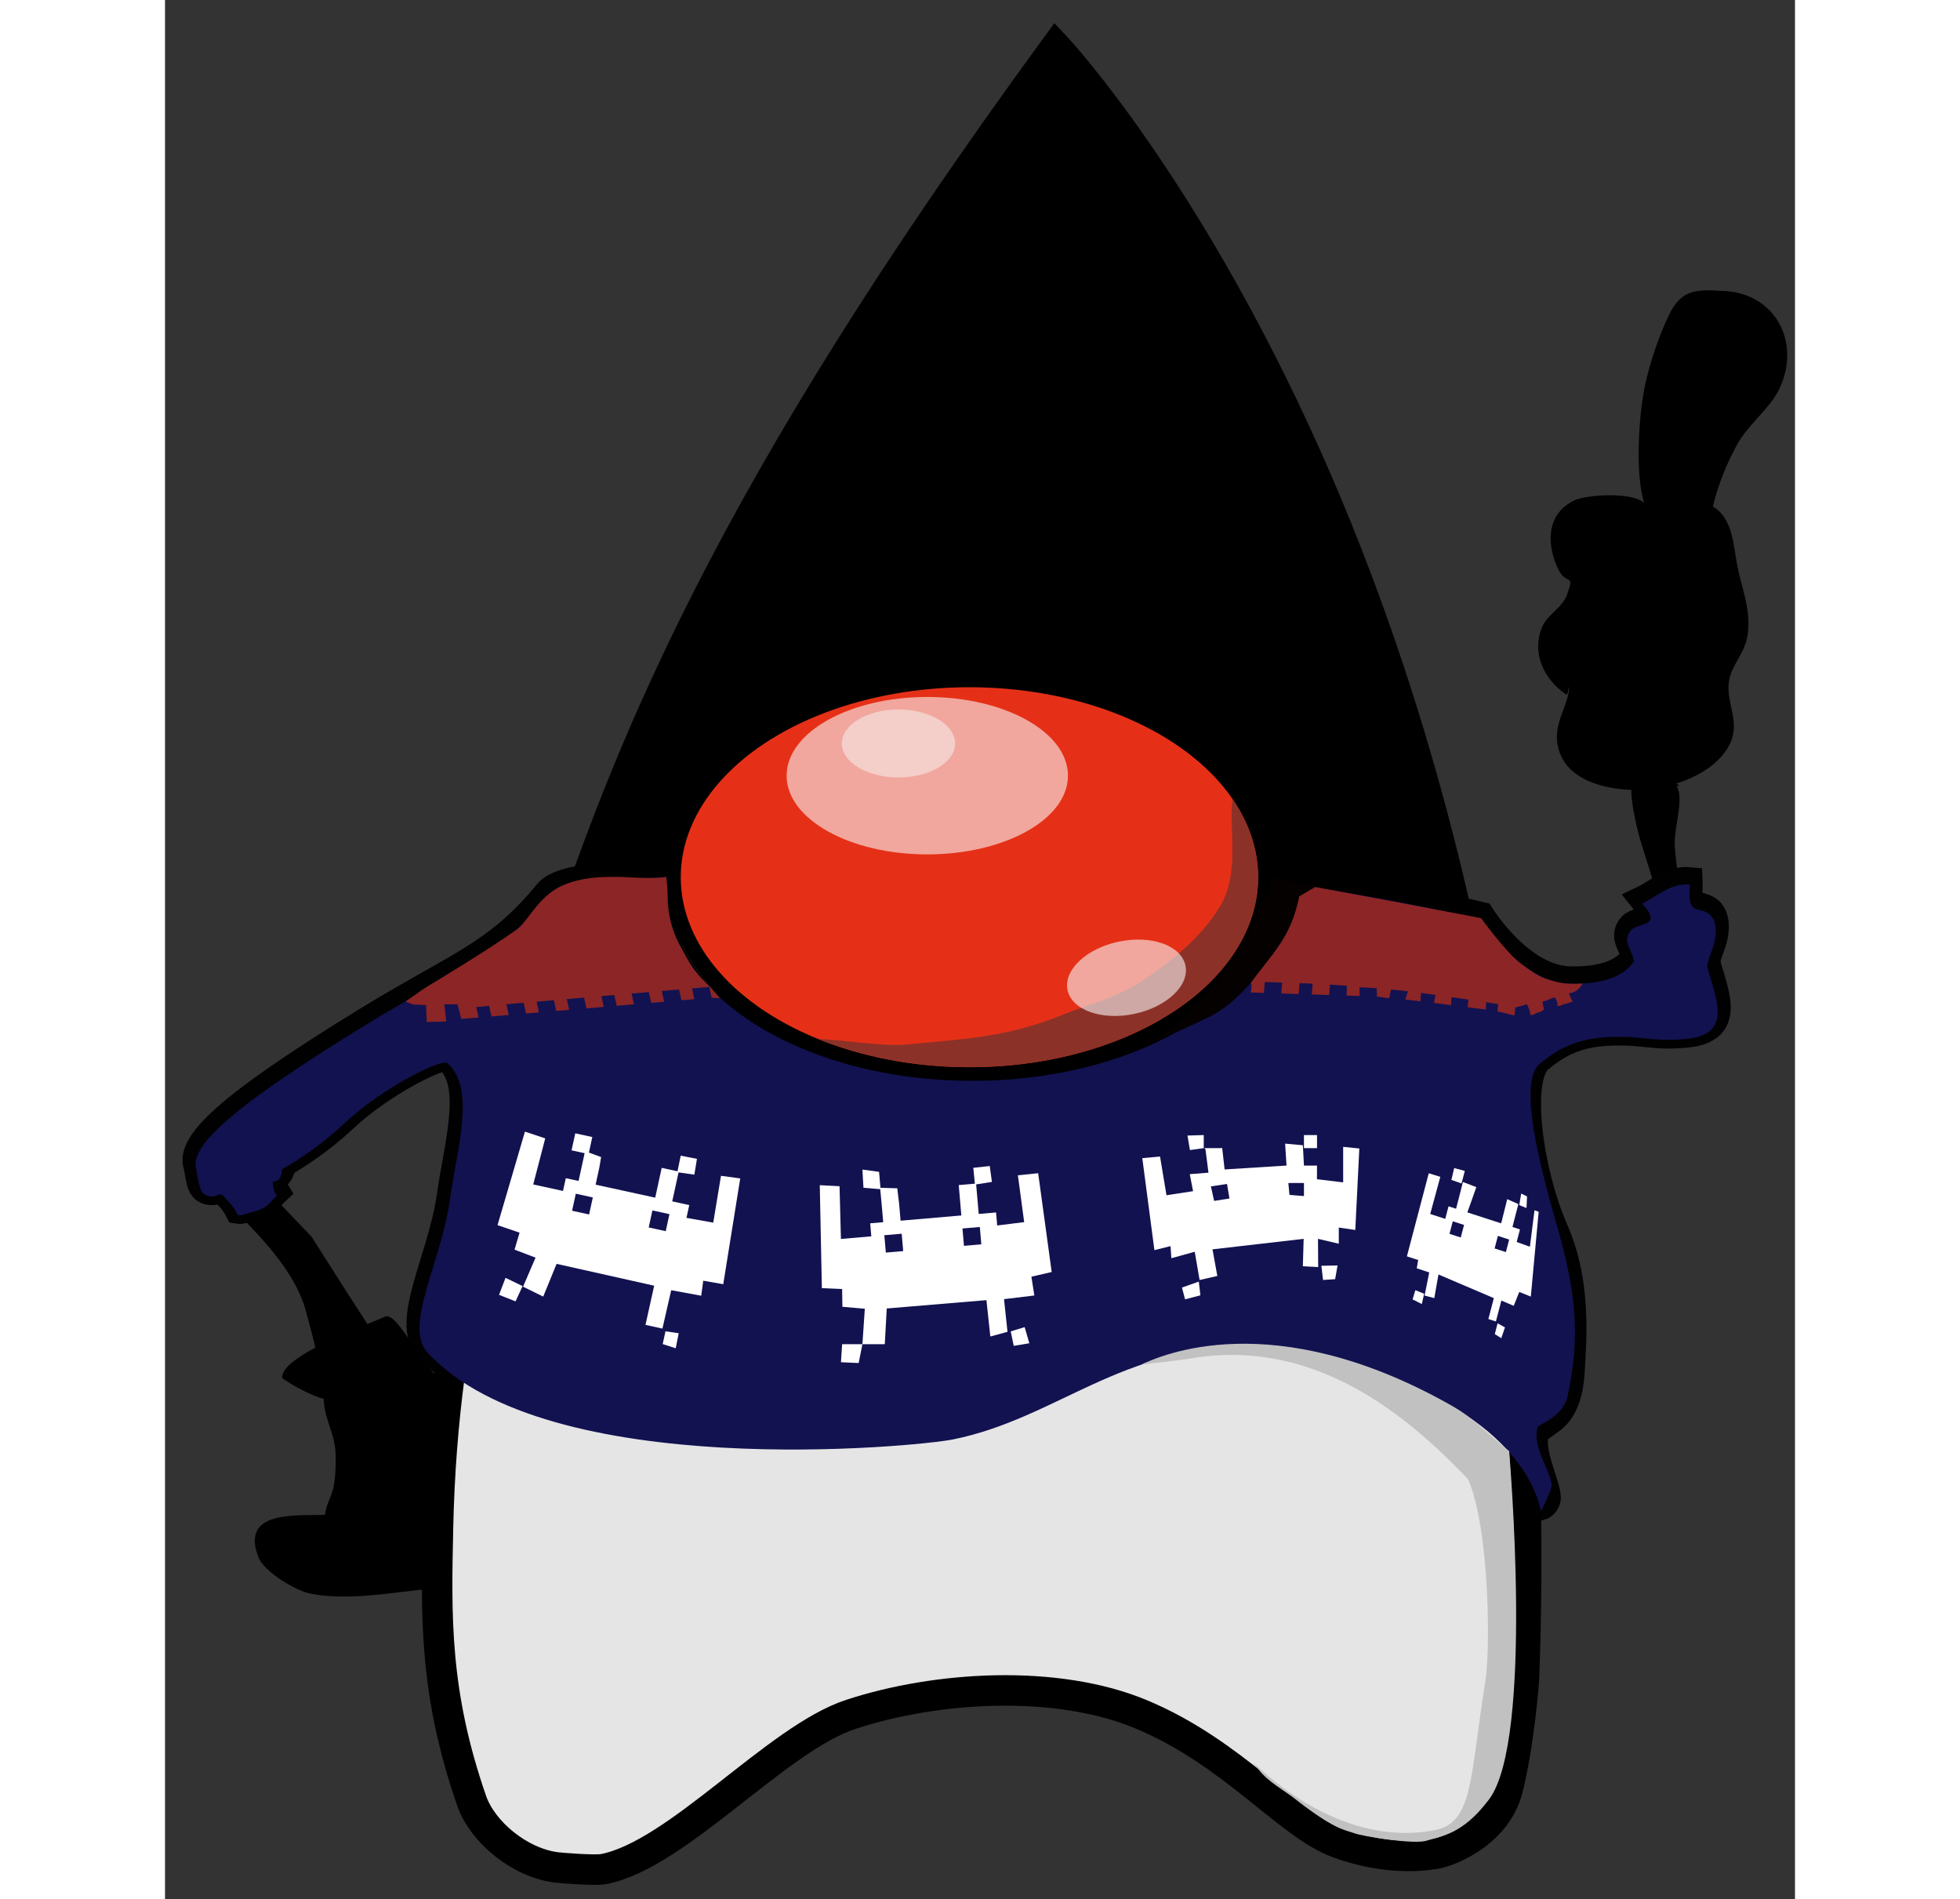 <?xml version="1.0" encoding="utf-8"?>
<!-- Generator: Adobe Illustrator 17.0.0, SVG Export Plug-In . SVG Version: 6.00 Build 0)  -->
<!DOCTYPE svg PUBLIC "-//W3C//DTD SVG 1.1//EN" "http://www.w3.org/Graphics/SVG/1.1/DTD/svg11.dtd">
<svg version="1.1" id="Layer_1" xmlns="http://www.w3.org/2000/svg" xmlns:xlink="http://www.w3.org/1999/xlink" x="0px" y="0px"
	 width="547.589px" height="530.57px" viewBox="0 0 374.125 435.897" enable-background="new 0 0 374.125 435.897"
	 xml:space="preserve">
<rect x="0" y="0" width="374.125" height="435.897" fill="#333333" stroke="none"/>
<path d="M346.54,194.191c-0.288-4.201,2.245-10.692,0.414-13.887c0.074,0.001,0.146-0.002,0.219-0.002
	c-2.088-0.682-4.217-1.261-6.469-1.505c-0.94-0.102-1.979-0.089-3.059,0.031c0.01,0.003,0.021,0.007,0.031,0.01
	c-1.975,0.52-0.895,6.107,0.01,10.321c1.031,4.801,2.973,9.458,4.121,14.338c1.229,5.22,2.921,20.268-2.274,23.391
	c-5.924,3.562-18.161,1.116-25.02,1.116c-3.028,0-14.004-0.581-13.456,4.887c0.43,4.289,10.395,4.757,13.451,5.066
	c6.737,0.68,13.768-1.682,20.664-1.683c3.268,0,13.359,1.674,15.449-1.632c1.351-2.137,0.281-11.572,0.003-13.726
	C349.478,212.024,347.155,203.153,346.54,194.191z"/>
<path fill="none" stroke="#010102" stroke-width="6" stroke-miterlimit="10" d="M353.937,220.746
	c0.248-1.078,0.528-2.088,0.978-3.216c1.162-2.913,2.108-7.99-1.594-9.359c-1.577-0.583-2.642-0.224-3.226-2.12
	c-0.375-1.215-0.085-2.763-0.156-4.035c-4.325-0.394-7.383,2.702-10.908,4.374c0.612,0.778,2.711,2.636,1.686,4
	c-0.728,0.969-3.206,0.99-4.181,2.057c-2.399,2.625,0.607,5.017,0.576,7.304c-2.021,2.802-5.881,5.129-14.359,5.058
	c-11.562-0.096-20.634-14.808-20.634-14.808s-18.588-4.51-46.695-8.614c0.041,0.616,0.075,1.233,0.075,1.855
	c0,24.203-31.426,43.823-70.191,43.823s-70.191-19.62-70.191-43.823c0-1.598-0.249-1.471,0.018-3.025
	c-4.825,0.706-16.276,0.2-23.012,2.165c-1.955,0.571-3.513,1.35-4.397,2.427c-0.26,0.317-0.519,0.629-0.777,0.935
	c-11.312,13.425-20.247,15.852-40.214,28.077C13.645,254.08,5.396,262.543,7.263,267.688c0,0,0.427,2.467,0.687,3.564
	c0.391,1.652,1.395,2.444,3.132,2.343c0.507-0.03,1.227-0.516,1.709-0.444c0.561,0.085,1.233,1.056,1.6,1.437
	c0.975,1.012,1.735,2.046,2.374,3.312c0.726,0.133,1.701-0.259,2.395-0.459c1.243-0.359,2.679-0.71,3.786-1.413
	c1.03-0.654,1.79-1.77,2.684-2.591c-0.593-0.957-0.944-2.138-0.853-3.251c1.355,0.111,2.043-1.261,2.057-2.435
	c0.001-0.117-0.016-0.227-0.032-0.336c3.51-2.04,8.858-5.43,14.422-10.641c8.855-8.294,22.349-14.838,23.557-13.789
	c6.59,5.722,2.35,19.111,0.59,31.522c-2.052,14.473-10.709,28.871-5.059,34.979c27.574,29.812,112.127,21.567,120.498,19.892
	c32.145-6.429,48.619-35.359,104.942-12.296c28.054,11.488,30.054,28.835,30.054,28.835s1.238-0.367,1.542-1.797
	c0.509-2.396-4.274-11.104-2.576-15.351c0.256-0.639-1.194,0.705,3.424-2.691c4.74-3.485,4.6-10.442,4.861-14.83
	c0.679-11.409-0.305-20.624-3.939-28.929c-5.976-13.659-8.708-34.889-3.586-39.157c5.122-4.268,9.75-5.923,16.247-6.168
	c7.973-0.301,9.477,1.203,17.451,0.451C360.037,236.427,355.895,227.998,353.937,220.746z"/>
<path fill="#E5E5E5" stroke="#000000" stroke-width="7" stroke-miterlimit="10" d="M261.853,104.54
	c-27.57-61.539-56.649-92.958-56.94-93.269l-0.448-0.478l-0.387,0.53C128.838,114.32,106.421,171.727,89.91,221.698l-1.246,3.769
	c-13.368,40.417-24.914,75.323-26.004,124.941c-0.451,20.557-0.875,38.137,7.741,62.948c2.441,7.029,10.884,14.136,19.382,15.23
	c1.082,0.139,8.923,0.779,10.929,0.386c16.967-3.326,39.638-29.883,56.671-35.491c19.536-6.432,47.139-8.198,66.737,0
	c21.123,8.836,33.599,25.223,45.09,29.475c12.19,4.51,21.6,2.595,21.625,2.595c2.316,0,14.67-4.114,17.383-15.107
	c2.723-11.035,3.699-25.084,3.71-25.242C316.623,256.092,287.289,161.314,261.853,104.54z"/>
<path fill="#D1D1D1" d="M142.708,239.164c0,0,47.16,13.783,71.194,10.038c24.398-3.802,39.576-9.651,51.589-18.103
	c12.098-8.512,19.782-21.316,19.782-24.197C285.273,204.022,146.8,208.631,142.708,239.164z"/>
<path d="M298.701,214.354c-10.062-45.355-23.66-82.118-36.322-109.813c-28.134-61.539-57.808-92.958-58.105-93.269l-0.457-0.478
	l-0.395,0.53c-68.655,92.098-94.209,147.742-110.895,194.214C142.29,196.342,225.866,198.147,298.701,214.354z"/>
<ellipse cx="185.982" cy="202.947" rx="70.607" ry="46.221"/>
<ellipse fill="#E53017" cx="184.638" cy="201.33" rx="66.264" ry="43.603"/>
<path fill="#8C3128" d="M225.406,224.422c-6.712,4.738-13.906,6.236-18.659,8.199c-12.808,5.29-21.75,5.693-36.046,7.068
	c-6.236,0.6-14.81-1.066-20.8-1.228c10.101,4.101,21.997,6.472,34.737,6.472c36.596,0,66.264-19.522,66.264-43.603
	c0-6.391-2.107-12.455-5.861-17.924c-0.982,6.466,1.8,16.747-2.814,24.478C238.325,214.423,232.615,219.334,225.406,224.422z"/>
<ellipse transform="matrix(0.979 -0.203 0.203 0.979 -41.033 49.642)" opacity="0.6" fill="#F9F7F7" cx="220.825" cy="224.308" rx="13.824" ry="8.482"/>
<ellipse opacity="0.6" fill="#F9F7F7" cx="174.965" cy="178.027" rx="32.288" ry="18.064"/>
<ellipse opacity="0.5" fill="#F9F7F7" cx="168.347" cy="170.637" rx="13.001" ry="7.806"/>
<path d="M94.509,197.919c0,0-5.707,15.361-11.77,17.861c-6.063,2.501-7.133,6.073-8.916,8.931c-0.543,0.871-0.988,2.306-1.322,3.951
	c-0.763,3.753-0.957,8.6-0.461,10.338c0.713,2.501,3.21,12.503,4.28,13.932c1.07,1.429,1.07,1.429,1.07,1.429"/>
<path fill="none" d="M29.481,312.902c0.591-3.903,7.263-6.742,10.489-7.783c2.097-0.677,7.133-1.231,8.274-2.931
	c0.751,3.802,6.958,9.062,9.628,11.941c2.263,2.441,4.502,4.345,6.5,6.989c-0.082-0.187-0.295-0.551-0.347-0.739
	c0.421,7.629-1.61,15.894-2.144,23.38c-0.239,3.357,0,6.815,0,10.183c0,4.076,1.196,8.514,0.886,12.289
	c-8.624,1.778-15.149,6.513-24.305,3.157c-6.518-2.39-12.484-5.026-18.575-8.364c-0.237,0.001-0.234,0.018,0.011,0.053
	c1.069-2.735-11.458-15.716-1.239-15.713c3.662,0.001,7.191,3.513,10.813,3.966c5.63,0.704,4.603-2.446,6.156-7.18
	c1.346-4.101,2.202-6.276,0.1-10.424c-1.196-2.36-1.922-3.787-1.927-6.481c-0.005-2.425,1.897-4.836,1.789-6.865
	c-0.129-2.42-3.799-5.593-6.109-6.095"/>
<path d="M83.691,221.408c0-0.154,0.007-0.305,0.009-0.459c-17.739,10.811-42.997,25.934-50.918,29.309
	c-12.633,5.383-10.265,3.66-17.979,9.304c-7.235,5.294-6.024,4.888-6.024,9.292s19.443,17.044,23.521,31.911
	c1.152,4.202,1.834,6.876,2.208,8.525c-4.369,2.334-7.83,4.848-7.605,6.968l-0.022,0.016c2.074,1.568,7.087,4.242,9.538,4.756
	c0.099,4.549,2.488,7.77,2.722,12.312c0.126,2.441,0.024,4.993-0.335,7.358c-0.384,2.528-1.89,4.584-2.071,6.975
	c-6.809,0.234-19.48-1.099-15.3,9.722c1.271,3.291,8.432,7.67,12.01,8.369c8.997,1.757,19.48-0.461,28.358-1.213
	c-0.012-3.93,0.221-7.234,0.789-11.173c0.544-3.775,0-7.227,0-11.173c0-8.312,1.436-15.867,2.005-24.209
	c0.16-0.06,0.319-0.065,0.479-0.014c-5.73-2.757-11.503-17.177-14.596-15.783c-0.794,0.358-2.241,0.937-4.033,1.669l-4.476-6.935
	l-8.354-13.104l-7.492-7.851c0,0-4.775-5.279-3.549-8.604c1.226-3.325,8.792-8.107,10.325-8.819
	c1.533-0.713,12.976-7.887,16.348-9.787c3.372-1.9,28.108-19.628,30.867-22.478c0.209-0.216,3.734,0.823,4.066,0.552
	C83.864,225.099,83.691,223.28,83.691,221.408z"/>
<path d="M309.061,268.772c0,0-1.88-16.278,2.39-21.256c4.27-4.978,3.604-8.647,3.897-12.003c0.089-1.023-0.165-2.503-0.613-4.121
	c-1.022-3.691-3.047-8.098-4.277-9.423c-1.77-1.905-8.531-9.688-10.132-10.476c-1.602-0.788-1.602-0.788-1.602-0.788"/>
<path fill="none" stroke="#000000" stroke-miterlimit="10" d="M256.17,203.583c0,25.844-31.504,45.031-70.425,45.031
	s-70.523-19.187-70.523-45.031s31.552-46.795,70.474-46.795S256.17,177.739,256.17,203.583z"/>
<path fill="#121251" d="M353.937,221.746c0.248-1.078,0.528-2.088,0.978-3.216c1.162-2.913,2.108-7.99-1.594-9.359
	c-1.577-0.583-2.642-0.224-3.226-2.12c-0.375-1.215-0.085-2.763-0.156-4.035c-4.325-0.394-7.383,2.702-10.908,4.374
	c0.612,0.778,2.711,2.636,1.686,4c-0.728,0.969-3.206,0.99-4.181,2.057c-2.399,2.625,0.607,5.017,0.576,7.304
	c-2.021,2.802-5.881,5.129-14.359,5.058c-11.562-0.096-20.634-14.808-20.634-14.808s-18.588-4.51-46.695-8.614
	c0.041,0.616,0.075,1.233,0.075,1.855c0,24.203-31.426,43.823-70.191,43.823s-70.191-19.62-70.191-43.823
	c0-1.598-0.249-1.471,0.018-3.025c-4.825,0.706-16.276,0.2-23.012,2.165c-1.955,0.571-3.513,1.35-4.397,2.427
	c-0.26,0.317-0.519,0.629-0.777,0.935c-11.312,13.425-20.247,15.852-40.214,28.077C13.645,255.08,5.396,263.543,7.263,268.688
	l-0.046,0.046c0.017,0.001,0.036,0.003,0.067,0.019c0.054,1.132,0.406,2.402,0.666,3.499c0.391,1.652,1.395,2.444,3.132,2.343
	c0.507-0.03,1.227-0.516,1.709-0.444c0.561,0.085,1.233,1.056,1.6,1.437c0.975,1.012,1.735,2.046,2.374,3.312
	c0.726,0.133,1.701-0.259,2.395-0.459c1.243-0.359,2.679-0.71,3.786-1.413c1.03-0.654,1.79-1.77,2.684-2.591
	c-0.593-0.957-0.944-2.138-0.853-3.251c1.355,0.111,2.043-1.261,2.057-2.435c0.001-0.117-0.016-0.227-0.032-0.336
	c3.51-2.04,8.858-5.43,14.422-10.641c8.855-8.294,22.349-14.838,23.557-13.789c6.59,5.722,2.35,19.111,0.59,31.522
	c-2.052,14.473-10.709,28.871-5.059,34.979c27.574,29.812,112.127,21.567,120.498,19.892c23.93-4.786,39.175-22.042,68.64-21.034
	c10.116,0.346,21.907,2.844,36.302,8.739c28.054,11.488,30.054,28.835,30.054,28.835s2.138-4.269,2.442-5.699
	c0.509-2.396-4.818-9.478-3.119-13.724c0.256-0.639,5.869-2.332,6.842-7.195c2.07-10.35,3.03-19.728-2.173-37.892
	c-4.105-14.332-9.387-33.975-4.265-38.244c5.122-4.268,9.75-5.923,16.247-6.168c7.973-0.301,9.477,1.203,17.451,0.451
	C360.037,237.427,355.895,228.998,353.937,221.746z"/>
<g>
	
		<rect x="106.8" y="216.574" transform="matrix(0.213 -0.977 0.977 0.213 -127.441 277.94)" fill="#FFFFFF" width="4" height="3"/>
	
		<rect x="93.715" y="260.504" transform="matrix(0.977 0.213 -0.213 0.977 58.094 -14.361)" fill="#FFFFFF" width="4" height="4"/>
	<polygon fill="#FFFFFF" points="122.095,265.975 118.369,265.243 117.587,269.04 121.496,269.598 	"/>
	<path fill="#FFFFFF" d="M127.611,269.864l-1.778,10.745l-6.144-1.098l0.639-2.931l-3.908-0.852l1.491-6.839l-3.908-0.852
		l-1.491,6.839l-13.679-2.981l0.85-3.902l0.417-2.433l-3.686-1.356l-0.64,2.937l-0.85,3.902l-2.931-0.639l-0.639,2.931l-6.839-1.491
		l2.756-10.574l-4.655-1.552l-6.295,21.464l5.055,1.723l-1.149,3.906l4.821,1.83l-2.868,6.671l4.628,2.268l3.068-7.509l22.402,5.012
		l-1.998,8.996l3.89,0.844l2.013-8.805l6.893,1.264l0.46-3.446l4.595,0.804l3.897-24.278L127.611,269.864z M115.78,278.659
		l-0.852,3.908l-3.908-0.852l0.852-3.908L115.78,278.659z M98.193,274.826l-0.852,3.908l-3.908-0.852l0.852-3.908L98.193,274.826z"
		/>
	<polygon fill="#FFFFFF" points="76.665,297.184 80.456,298.678 82.071,295.173 78.158,293.279 	"/>
	<polygon fill="#FFFFFF" points="117.217,309.442 117.906,305.996 114.87,305.55 114.231,308.481 	"/>
</g>
<g>
	<polygon fill="#FFFFFF" points="163.896,268.952 160.074,268.431 160.313,272.609 164.239,272.937 	"/>
	<polygon fill="#FFFFFF" points="189.3,267.622 185.525,268.026 185.902,271.884 189.8,271.26 	"/>
	<path fill="#FFFFFF" d="M195.76,269.744l1.442,10.748l-6.193,0.771l-0.258-2.989l-3.985,0.344l-0.601-6.974l-3.985,0.344
		l0.601,6.974l-13.948,1.202l-0.343-3.979l-0.419-3.456l-3.939-0.119l0.372,3.919l0.343,3.979l-2.989,0.258l0.258,2.989
		l-6.974,0.601l-0.319-12.104l-4.535-0.239l0.477,23.631l4.653,0.206l0.059,4.071l5.147,0.454l-0.55,8.136h5.132l0.452-8.2
		l22.881-1.912l0.894,8.344l3.939-1.074l-0.796-7.498l6.958-0.838l-0.672-4.316l4.655-1.074l-3.103-22.677L195.76,269.744z
		 M187.024,281.607l0.344,3.985l-3.985,0.344l-0.344-3.985L187.024,281.607z M169.09,283.153l0.344,3.985l-3.985,0.344l-0.344-3.985
		L169.09,283.153z"/>
	<polygon fill="#FFFFFF" points="155.147,312.647 159.21,312.834 160.074,308.511 155.419,308.511 	"/>
	<polygon fill="#FFFFFF" points="198.386,308.295 197.312,304.595 194.115,305.562 194.805,308.891 	"/>
</g>
<g>
	<path fill="#FFFFFF" d="M147.641,299.029"/>
	<path fill="#FFFFFF" d="M143.641,298.983"/>
	<path fill="#FFFFFF" d="M143.675,295.984"/>
</g>
<path fill="#050101" d="M254.17,201.541c0,0-9.683,31.529-34.274,40.445c-21.059,7.636,5.716-1.6,19.413-8.414
	c2.838-1.412,4.73-2.911,5.903-3.943c9.094-8.003,18.748-26.187,18.748-26.187"/>
<path fill="none" d="M324.345,289.537c0,0-2.473,20.318-3.883,33.919c-0.588,5.677-0.991,10.184-0.952,11.556
	c0.135,4.656-0.91,13.795-0.126,12.228"/>
<g>
	<polygon fill="#8C2525" points="128.419,218.836 128.416,218.835 128.419,218.837 	"/>
	<path fill="#8C2525" d="M119.922,220.118c-1.69-3.16-3.393-5.415-4.244-10.504c-0.497-2.974-0.108-4.983-0.666-8.34
		c-2.383,0.505-9.564,0.032-10.353-0.016c-1.492,0.088-10.16-0.642-15.712,3.265c-3.899,2.744-6.203,7.418-8.087,8.736
		c-7.862,5.503-17.961,11.512-20.784,13.236c-1.734,1.059-3.225,2.319-4.932,3.386c0.136,0.067,0.019-0.084,0.188-0.022l0.161,0.1
		c-0.01,0.054-0.015,0.084-0.015,0.084l0.103-0.03l1.525,0.574c0.092-0.049,2.727,0.123,2.816,0.072l0.144,3.899l4.476-0.11
		l-0.433-3.937h3.032l0.858,3.335l3.963-0.319l-0.528-2.394c0.857-0.083,1.849-0.174,2.965-0.282l0.535,2.439l3.963-0.337
		l-0.542-2.47l3.963-0.338l0.542,2.471l2.972-0.254l-0.542-2.471l3.963-0.338l0.543,2.471l2.972-0.254l-0.542-2.471l3.963-0.338
		l0.542,2.471l3.963-0.338l-0.542-2.471l2.972-0.254l0.542,2.471l3.963-0.338l-0.542-2.471l3.963-0.338l0.542,2.471l2.972-0.254
		l-0.542-2.471l3.963-0.338l0.543,2.471l2.972-0.254l-0.542-2.471l3.963-0.338l0.542,2.471l1.855,0.113
		c-0.07-0.078-0.327-0.446-0.394-0.527C124.142,225.212,121.972,223.951,119.922,220.118z"/>
</g>
<path fill="none" d="M52.209,232.043c1.513-1.81,4.124-3.087,6.18-4.289c1.847-1.08,3.585-2.402,5.439-3.599
	c4.739-3.06,10.242-5.578,14.583-9.153c2.057-1.695,4.289-3.169,6.475-4.674c3.028-2.086,4.704-5.117,7.361-7.488
	c0.692-0.617,2.812-1.432,2.835-2.531c0.072-3.556-20.777,6.403-21.483,6.785c-10.179,5.509-21.685,11.607-29.564,20.34
	c-1.752,1.942-4.828,5.08-3.068,8.045c1.076,1.813,3.982,1.868,5.824,1.071c2.118-0.917,3.301-3.258,5.256-4.343"/>
<path fill="#8C2525" d="M325.382,225.743c-0.22-0.038-2.257,0.195-4.408-0.088c-1.986-0.262-4.088-1.035-4.525-1.205
	c-0.993-0.385-3.219-1.635-5.848-3.791c-3.129-2.567-8.537-9.942-8.537-9.942l-20.946-3.966l-17.136-3.177
	c0,0.044-3.64,2.106-3.648,2.149c-1.905,9.708-6.514,13.444-11.12,19.89l0.189,0.266l-0.177,1.908l2.996,0.097l0.207-2.491
	l3.995,0.129l-0.207,2.491l3.995,0.129l0.207-2.491l2.019,0.065c0.325,0.016,0.65,0.032,0.975,0.048l-0.206,2.474l3.995,0.129
	l0.198-2.382c1.294,0.077,2.587,0.162,3.879,0.252l-0.083,2.26l2.996,0.097l-0.019-2.015l3.928,0.216l0.085,1.928l2.803,0.387
	l0.419-2.015c1.295,0.132,2.59,0.271,3.884,0.421l-0.605,1.872l3.466,0.432l0.134-1.936c1.11,0.142,2.219,0.294,3.327,0.451
	l-0.341,1.845l3.928,0.504l0.079-1.826c1.25,0.179,2.551,0.363,3.879,0.553l-0.146,1.777l4.159,0.504l0.067-1.677
	c0.923,0.143,1.846,0.291,2.765,0.447l-0.175,1.663c0,0,3.895,0.929,3.928,0.936c-0.038-0.009,0.173-1.682,0.185-1.861
	c0.018-0.004,0.04-0.009,0.058-0.013c-0.002,0.009-0.009,0.015-0.01,0.025l0.159-0.027c0.034-0.009,0.072-0.038,0.108-0.054
	c0.731-0.158,1.62-0.386,2.274-0.662c0.331,0.45,0.656,1.291,0.77,1.859c0.065,0.325-0.054,0.543,0.293,0.648
	c0.254,0.077,0.747-0.251,0.976-0.358c0.432-0.202,1.819-0.541,1.919-1.004c0.046-0.212-0.174-0.636-0.208-0.859
	c-0.045-0.3-0.053-0.614-0.091-0.907c0.714-0.032,1.517-0.502,2.178-0.758c0.471-0.182,0.573-0.288,0.872,0.193
	c0.227,0.366,0.269,0.703,0.344,1.116c0.057,0.314-0.069,0.451,0.302,0.507c0.222,0.034,0.739-0.268,0.965-0.344
	c0.667-0.221,1.667-0.363,2.232-0.773c-0.36-0.545-0.642-1.242-0.846-1.86C323.534,228.014,324.837,226.779,325.382,225.743z"/>
<path fill="none" stroke="#FFEC00" stroke-miterlimit="10" d="M328.635,316.41"/>
<path fill="none" stroke="#FFEC00" stroke-miterlimit="10" d="M329.91,311.498"/>
<path fill="none" stroke="#FFEC00" stroke-miterlimit="10" d="M330.91,293.498"/>
<path fill="none" stroke="#FFEC00" stroke-miterlimit="10" d="M331.91,285.498"/>
<g>
	<polygon fill="#FFFFFF" points="234.691,260.624 235.246,263.957 238.419,263.511 238.419,260.511 	"/>
	<rect x="261.419" y="260.511" fill="#FFFFFF" width="3" height="3"/>
	<path fill="#FFFFFF" d="M270.419,263.217v8.148l-6.014-0.715l0.014-3.139h-3l-0.249-4.665l-4.074-0.37l0.323,5.035l-14.211,0.891
		l-0.556-4.945l-0.185,0.055h-3.889l0.247,0.316l0.679,5.316l-4.29,0.338l0.756,3.905l-6.103,0.934l-1.478-8.884l-4.072,0.372
		l2.779,21.111l3.704-0.925l0.185,2.778l5.37-1.481l1.111,6.481l4.074-0.926l-1.111-6.111l20.925-2.407l-0.185,6.296l3.518,0.185
		l-0.042-6.481l4.772,1.111v-3.703l3.788,0.556l0.926-18.702L270.419,263.217z M261.419,271.511v3l-3.33-0.27l-0.248-2.724
		L261.419,271.511z M243.764,271.735l0.556,3.333l-3.518,0.556l-0.741-3.333L243.764,271.735z"/>
	<polygon fill="#FFFFFF" points="234.135,298.215 237.653,297.289 237.283,294.141 233.419,295.511 	"/>
	<polygon fill="#FFFFFF" points="268.577,293.585 269.133,290.437 265.419,290.511 265.8,293.77 	"/>
</g>
<g>
	<polygon fill="#FFFFFF" points="295.897,268.094 295.261,270.807 297.587,271.618 298.34,268.737 	"/>
	<polygon fill="#FFFFFF" points="312.626,274.588 311.285,273.929 310.843,276.586 312.499,277.26 	"/>
	<path fill="#FFFFFF" d="M314.342,277.766l-1.06,8.374l-3.033-1.09l0.753-2.88l-1.726-0.559l1.355-5.26l-2.556-1.13l-1.388,5.551
		l-7.767-2.515l0.898-2.496l1.166-3.302l-3.074-1.179l-0.924,3.635l-0.655,2.505l-1.726-0.559l-0.753,2.881l-3.452-1.118
		l2.316-8.523l-2.65-0.826l-5.018,19.072l2.589,0.838l-0.327,1.909l2.862,0.944l-1.06,5.307l2.226,0.59l0.954-5.425l12.714,5.424
		l-1.256,4.801l1.726,0.559l1.256-4.801l2.838,1.211l1.272-3.184l2.65,1.061l1.802-19.46L314.342,277.766z M308.523,284.49
		l-0.753,2.88l-2.589-0.838l0.753-2.88L308.523,284.49z M298.167,281.137l-0.753,2.88l-2.589-0.838l0.753-2.88L298.167,281.137z"/>
	<polygon fill="#FFFFFF" points="286.356,298.231 288.476,299.293 289.006,296.934 286.992,296.108 	"/>
	<polygon fill="#FFFFFF" points="306.709,307.133 307.557,304.656 305.861,303.713 305.225,306.19 	"/>
</g>
<path fill="none" d="M329.571,226.225c0.542,0.042,0.983-0.428,1.428-0.673c0.782-0.43,0.919-0.472,1.593-0.804
	c0.308-0.152,0.897-0.564,1.215-0.474c0.247,0.07,0.799,0.791,0.963,0.978c0.263,0.299,0.512,0.645,0.74,0.971
	c0.871,1.246,1.188,2.814,1.688,4.226c0.532,1.504,0.921,3.045,1.121,4.626c0.165,1.306,0.302,2.638,0.23,3.963
	c-2.07,0.107-4.202-0.182-6.284,0.216c-0.047-2.585-1.441-4.865-1.993-7.351c-0.265-1.193-0.163-2.294-0.76-3.377
	c-0.373-0.678-0.493-1.526-1.068-2.059c0.378-0.116,0.973-0.461,1.357-0.299"/>
<path fill="#C1C1C1" d="M308.508,333.05c0,0,5.832,66.387-4.683,80.041c-6.2,8.051-10.633,8.181-14.263,9.367
	c-2.876,0.939-14.7-1.008-16.583-1.707c-2.242-0.832-4.464-0.685-14.04-8.215c-1.795-1.412-5.752-3.589-7.888-6.349
	c-6.395-8.264,13.747,18.842,40.335,13.871c8.944-1.672,8.094-12.007,11.641-33.978c1.425-8.829,0.735-40.19-5.082-48.641
	C290.186,326.165,308.508,333.05,308.508,333.05z"/>
<g>
	<path fill="#C1C1C1" d="M225.461,316.208"/>
	<path fill="#C1C1C1" d="M308.508,333.05c-5.999-4.885-7.932-7.487-13.586-10.666c-40.765-22.922-66.43-11.258-70.989-9.132
		c3.053-0.518,7.011-0.733,11.765-1.522c40.329-6.691,66.001,32.806,73.807,38.382L308.508,333.05z"/>
</g>
<path d="M360.997,101.769c-2.196,3.861-4.515,9.284-5.716,14.506c4.494,2.534,4.7,8.751,5.561,13.334
	c0.979,5.215,3.131,9.934,2.487,15.588c-0.549,4.825-3.724,7.125-4.352,11.147c-0.777,4.972,2.728,9.277,0.173,14.456
	c-2.155,4.367-6.992,7.388-12.301,9.037c0.318,0.084,0.55,0.311,0.723,0.631c-0.455-0.132-0.901-0.24-1.323-0.291
	c-3.054-0.368-6.318,0.606-9.154,2.399c0.106-0.464,0.259-0.893,0.476-1.273c-0.807,0.006-1.6-0.011-2.358-0.075
	c-6.852-0.58-13.738-3.007-15.405-9.511c-1.438-5.609,2.247-9.202,2.514-14.166c-0.747,2.262,0.183,0.407-0.618,1.896
	c-5.177-3.419-8.104-9.517-5.623-15.504c1.236-2.984,4.57-4.326,5.732-7.495c1.909-5.209-0.178-1.772-2.157-6.064
	c-2.429-5.266-2.82-12.416,3.916-15.574c2.73-1.279,13.163-1.97,15.945,0.601c-2.182-6.887-1.182-20.444,0.156-26.838
	c1.061-5.069,3.221-11.489,5.49-16.2c2.931-6.086,6.272-5.979,13.071-5.561c11.097,0.682,17.334,11.414,12.403,22.244
	C368.593,93.541,363.618,97.161,360.997,101.769z"/>
</svg>
